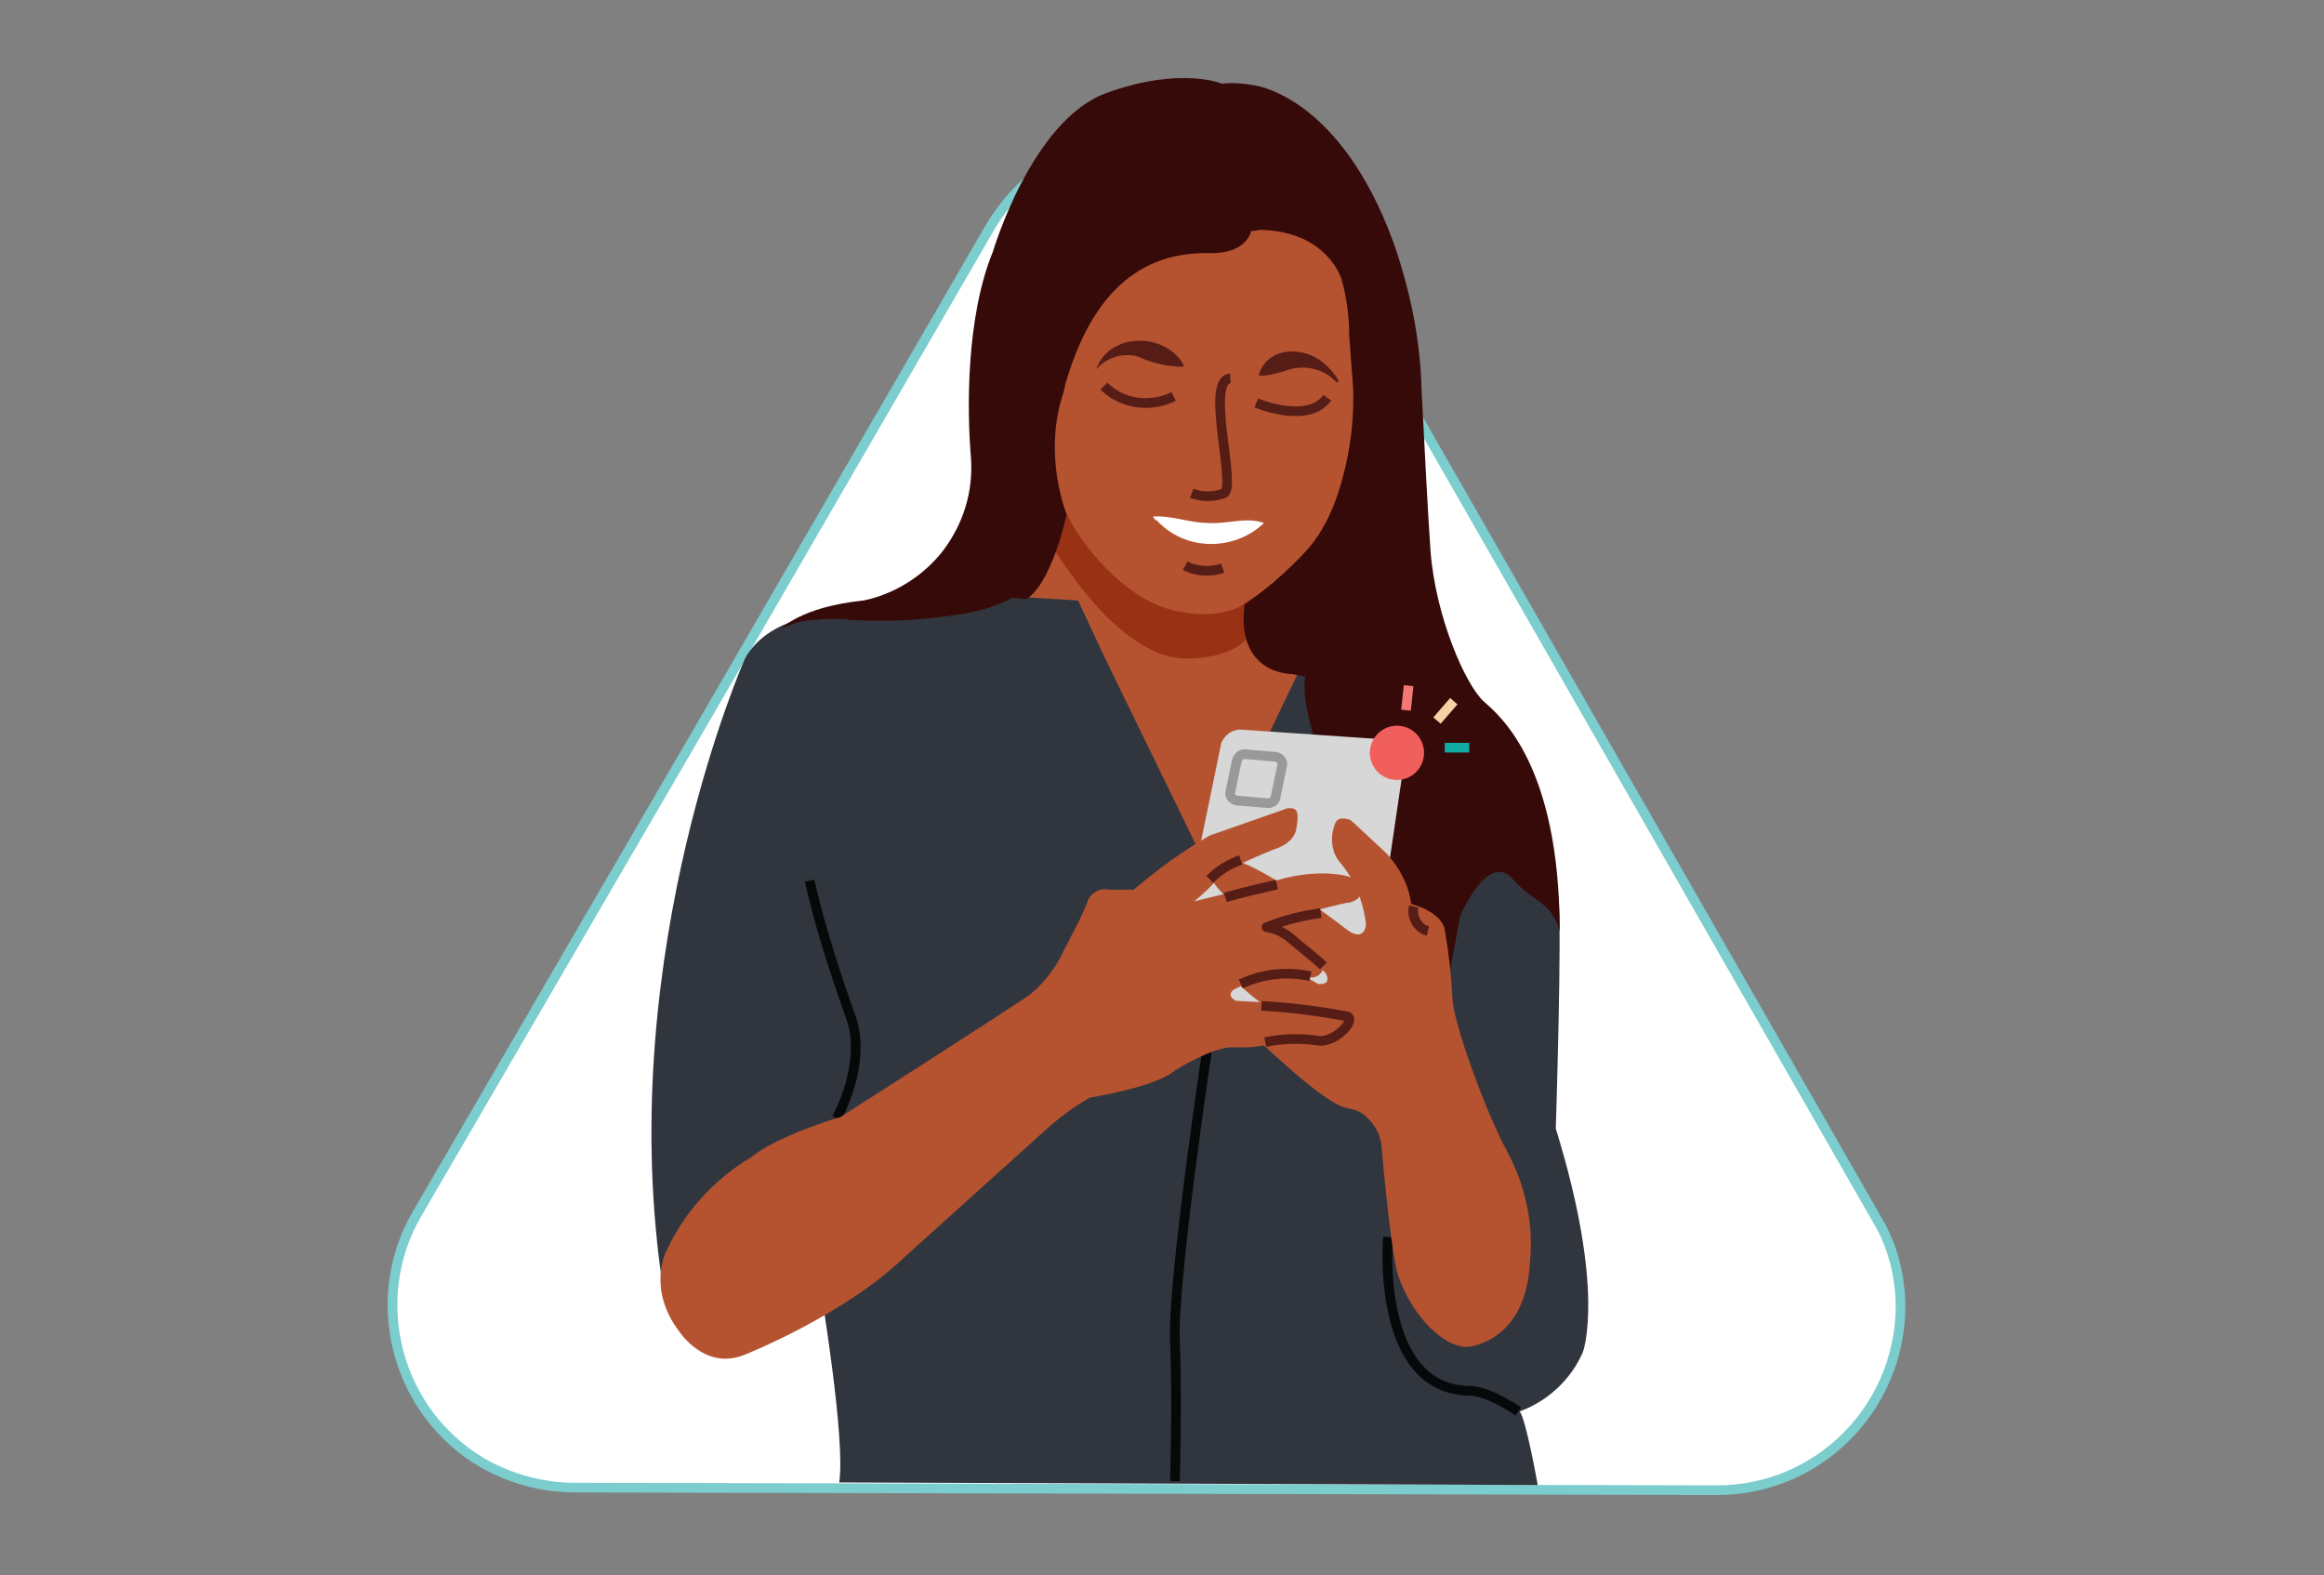 <?xml version="1.0" encoding="utf-8"?>
<!-- Generator: Adobe Illustrator 26.0.3, SVG Export Plug-In . SVG Version: 6.00 Build 0)  -->
<svg version="1.1" id="Layer_1" xmlns="http://www.w3.org/2000/svg" xmlns:xlink="http://www.w3.org/1999/xlink" x="0px" y="0px"
	 viewBox="0 0 180 122" style="enable-background:new 0 0 180 122;" xml:space="preserve">
<rect x="0" y="0" width="180" height="122" fill="#808080" stroke="none"/>
<style type="text/css">
	.st0{fill:#FFFFFF;stroke:#7CCDCD;stroke-width:0.75;stroke-miterlimit:10;}
	.st1{fill:#B55331;}
	.st2{fill:#31363E;}
	.st3{fill:none;stroke:#06080A;stroke-width:0.75;stroke-miterlimit:10;}
	.st4{fill:#993114;}
	.st5{fill:#360A08;}
	.st6{fill:#D6D7D6;}
	.st7{fill:none;stroke:#561D16;stroke-width:0.75;stroke-miterlimit:10;}
	.st8{fill:none;stroke:#561D16;stroke-width:0.75;stroke-linejoin:round;}
	.st9{fill:none;stroke:#999999;stroke-width:0.75;stroke-miterlimit:10;}
	.st10{fill:#F15F5C;}
	.st11{fill:none;stroke:#11ABA3;stroke-width:0.75;stroke-miterlimit:10;}
	.st12{fill:none;stroke:#F37775;stroke-width:0.75;stroke-miterlimit:10;}
	.st13{fill:none;stroke:#F5D1A3;stroke-width:0.75;stroke-miterlimit:10;}
	.st14{fill:#561D16;}
	.st15{fill:#FFFFFF;}
</style>
<g>
	<path id="Path" class="st0" d="M101.3,17.5c-3.9-6.8-12.5-9.1-19.3-5.2c-2.1,1.2-3.9,3-5.2,5.1L54.6,55.7L32.3,94
		c-3.9,6.7-1.6,15.4,5.1,19.3c2.1,1.2,4.6,1.9,7.1,1.9l44.2,0.1l44.3,0.1c7.8,0,14.1-6.3,14.2-14.1c0-2.5-0.6-4.9-1.9-7l-22-38.4
		L101.3,17.5z"/>
	<polygon class="st1" points="81.9,37.7 78.4,46.2 92.8,65.9 102.2,51.8 96.9,42.4 	"/>
	<path class="st2" d="M85.6,51l-2.1-4.5l-5-0.3l-14.2,1.3c0,0-4.8,0.2-6.6,3.5c0,0-10,22.5-6.5,47.7l12.4,1.4c0,0,1.9,11.4,1.4,14.7
		l54.1,0.2c0,0-0.9-5.1-1.4-5.7c2.2-0.8,4-2.5,4.9-4.6c0,0,1.8-4.7-2.1-17.3c0,0,0.5-15.4,0.2-18l-8.3-17l-11.9-0.2L93.4,67L85.6,51
		z"/>
	<path class="st3" d="M107.5,95.8c0,0-1,11.8,6.3,11.9c1.5,0,3.8,1.6,3.8,1.6"/>
	<path class="st3" d="M91,114.7c0,0,0.2-6.2,0-10.9s2.6-23.2,2.6-23.2"/>
	<path class="st3" d="M64.8,86.6c0,0,2.5-4.4,1-8.1c-1.2-3.4-2.3-6.8-3.1-10.3"/>
	<path class="st4" d="M80.8,41.1c0,0,5.4,10.1,11.3,9.9s5.1-3.8,5.1-3.8v-2.1c0,0-11.9-3.4-13.4-6.9L80.8,41.1z"/>
	<path class="st5" d="M93.6,6.9c0,0,0.7-0.8,3.5-0.3c0,0,6.6,0.7,10.8,12.1c1.3,3.7,2.1,7.5,2.2,11.4c0.2,3.9,0.5,9.8,0.7,12.6
		c0.4,5.1,2.7,10.3,4.1,11.6c1.1,1,5.9,4.7,5.9,17.8c-0.6-2.3-2.2-2.3-3.7-4.1c-1.9-2-4,2.9-4,2.9l-1.4,7.6c0,0-11.6-20.5-10.6-26.1
		l-1-0.2c0,0-4.4,0.1-3.7-5.4c0,0,5.3-3.4,6.9-8.2s0.9-15.8-1-17.7c-2.2-2.2-3.8-3-5.7-2.9L93.6,6.9z"/>
	<path class="st1" d="M81.4,27.9c-0.7,2-0.8,4.2-0.4,6.3c0.3,2.5,1.1,4.9,2.4,7c0,0,3.5,5.6,8.2,6.2c1.5,0.3,3,0.2,4.4-0.4
		c2-1.3,3.8-2.8,5.4-4.6c1-1.2,1.7-2.6,2.2-4.1c0.9-2.7,1.3-5.5,1.2-8.3c-0.1-1.3-0.2-2.6-0.3-4c0-1.5-0.2-3-0.6-4.4
		c0,0-1.1-3.7-6.3-3.8c-0.4,0-0.8,0-1.2-0.1C93.9,17.4,85.1,17,81.4,27.9z"/>
	<path class="st5" d="M97.9,14.6c0,0,2.5,3-1,3.3c0,0-0.3,1.8-3.3,1.7c-6.2-0.1-9.4,4.3-11.1,10.2c0,0.2-0.1,0.3-0.1,0.5
		c-0.9,2.6-0.9,5.5-0.2,8.2c0.1,0.5,0.3,0.9,0.4,1.4c0,0-1.1,5.2-3.1,6.5l-1.1-0.1c-1.3,0.7-2.8,1.1-4.2,1.3
		c-2.7,0.4-5.5,0.6-8.3,0.4c-0.9-0.1-1.8-0.1-2.7,0c-0.9,0-1.9,0.3-2.7,0.7c0,0,1.5-1.7,6.4-2.2c2.4-0.5,4.6-1.9,6.1-3.8
		c1.6-2.1,2.4-4.6,2.2-7.3c-0.3-3.5-0.4-10.8,1.7-15.9c0,0,3-10.2,8.8-12.3s9-0.7,9-0.7L97.9,14.6z"/>
	<path class="st6" d="M92.6,67.2l2-9.7c0.3-0.6,0.8-1,1.5-1l11.7,0.8c0.7,0.1,1.1,0.8,1,1.4l-3.1,21l-14.6-1.9L92.6,67.2z"/>
	<path class="st1" d="M97,80.1c0,0,5.5,5.4,7.3,5.7c0.5,0.1,0.9,0.2,1.3,0.5c0.8,0.6,1.3,1.5,1.4,2.4c0.2,2.4,0.8,8.6,1.3,10.1
		c1.1,3.2,3.6,5.6,5.4,5.5c0,0,4.5-0.3,4.8-6.6c0.3-3-0.4-6-1.8-8.6c-1.5-2.7-4.2-10-4.2-11.8c-0.1-1.8-0.3-3.6-0.6-5.3
		c0,0-0.1-1.3-2.6-2c-0.2-1.5-0.9-2.8-1.9-3.9c-1.7-1.6-2.8-2.6-2.8-2.6s-1-0.4-1.2,0.3c-0.4,1-0.3,2.2,0.4,3c1.1,1.3,1.8,3,2,4.8
		c0,0-0.1,1.5-1.6,0.3c0,0-6.5-5.1-9.1-5.4c0,0-3.4-0.2,0,3.1c0,0,6.6,4.5,7.6,5.8c0,0,0.5,0.9-0.6,0.8c0,0-3.5-2-3.9-2.1s-3-1-3-1
		s-1.6,0.3-0.7,1.5c1,1.3,2.2,2.4,3.5,3.3c1.7,1.1-0.3,1.1-0.3,1.1S96,79.3,97,80.1z"/>
	<path class="st1" d="M51.6,96.9c0,0-1.5,2.9,1,6.2c0,0,2,3.1,5.1,1.8c0,0,7.6-3,12.3-7.5l11.1-10c1-0.9,2.1-1.7,3.3-2.4
		c0,0,5.1-0.8,6.6-2.1c0,0,3-1.9,4.6-1.8s4.7-0.3,4.9-1.6c0,0,0.6-1.3-1.3-1.8l-3.5-0.2c0,0-0.8-0.4-0.1-0.9c0,0,2.8-1.3,3.7-1.2
		l2.3,0.3c0.5,0,1-0.5,0.9-1l0,0L99.4,72c-0.6-0.2-1.3-0.1-1.9,0.2l0,0l3-1.3c0,0,3.5-1,4-1c0,0,1.1-0.2,0.9-1.1
		c0,0,0.1-0.9-1.9-1.1c-1.8-0.2-3.6,0.1-5.3,0.7l-5.7,1.4c0.7-0.6,1.4-1.2,1.9-1.9c0.3-0.5,4.2-2.1,4.2-2.1s1.6-0.4,1.8-1.6
		s0.2-1.7-0.7-1.6l-6,2.1c-2.1,1.2-4,2.6-5.9,4.2c0,0-1.6,0-1.9,0c-0.7-0.2-1.5,0.3-1.7,1c-0.5,1.3-1.2,2.5-1.8,3.7
		c-0.6,1.3-1.5,2.5-2.6,3.4c-1.7,1.2-14.7,9.5-14.7,9.5s-4.8,1.4-6.9,3.1C55.2,91.4,53,93.9,51.6,96.9z"/>
	<path class="st7" d="M96.1,66.6c-0.9,0.3-1.7,0.8-2.4,1.5"/>
	<path class="st7" d="M94.9,69.5c0.9-0.3,4-1,4-1"/>
	<path class="st8" d="M102.3,70.7c-1.3,0.2-2.7,0.5-3.9,1l-0.3,0.1c0.7,0.1,1.3,0.4,1.8,0.8c0.8,0.7,2.1,1.7,2.6,2.2"/>
	<path class="st7" d="M101.5,75.6c-1.8-0.4-3.7-0.2-5.4,0.6"/>
	<path class="st7" d="M97.7,77.9c2.2,0.1,4.4,0.4,6.6,0.8c0.8,0.2-0.8,2-2.1,1.9c-1.4-0.2-2.8-0.2-4.2,0.1"/>
	<path class="st7" d="M109.5,70.2c-0.2,0.8,0.3,1.7,1.1,1.9"/>
	<path class="st9" d="M95.8,58.9l-0.5,2.4c-0.1,0.3,0.1,0.6,0.5,0.7h0.1l2.3,0.2c0.3,0,0.6-0.2,0.6-0.5l0.5-2.4
		c0.1-0.3-0.1-0.6-0.5-0.7h-0.1l-2.3-0.2C96.1,58.4,95.9,58.6,95.8,58.9z"/>
	<circle class="st10" cx="108.2" cy="58.3" r="2.1"/>
	<line class="st11" x1="113.8" y1="57.9" x2="111.9" y2="57.9"/>
	<line class="st12" x1="108.9" y1="55" x2="109.1" y2="53.1"/>
	<line class="st13" x1="111.3" y1="55.8" x2="112.6" y2="54.3"/>
	<path class="st14" d="M103.5,29.6c-1-1.1-2.6-1.4-3.9-0.9c-0.7,0.2-1.3,0.4-2,0.4L97.5,29c0.7-2.2,3.5-2.2,5-0.9
		c0.5,0.4,0.9,0.9,1.2,1.4C103.6,29.6,103.5,29.6,103.5,29.6z"/>
	<path class="st14" d="M84.9,28.6c1-2.9,5.4-2.9,6.8-0.3l-0.1,0.1c-1.2,0-2.4-0.3-3.5-0.8C86.9,27.3,85.7,27.7,84.9,28.6L84.9,28.6
		L84.9,28.6z"/>
	<path class="st7" d="M85.5,29.9c1.4,1.4,3.6,1.7,5.4,0.8"/>
	<path class="st7" d="M97.3,31.2c0,0,4,1.7,5.5-0.4"/>
	<path class="st15" d="M89.3,40c1.5-0.1,2.8,0.5,4.3,0.5c1.5,0.1,2.9-0.5,4.3,0c-2.3,2.2-6.1,2.2-8.3-0.2
		C89.5,40.3,89.4,40.2,89.3,40L89.3,40z"/>
	<path class="st7" d="M91.8,43.8c0.9,0.5,2,0.5,2.9,0.2"/>
	<path class="st7" d="M95.3,29.3c-2,0.1,0.5,8.4-0.5,8.9c-0.8,0.3-1.7,0.3-2.5,0"/>
</g>
</svg>
